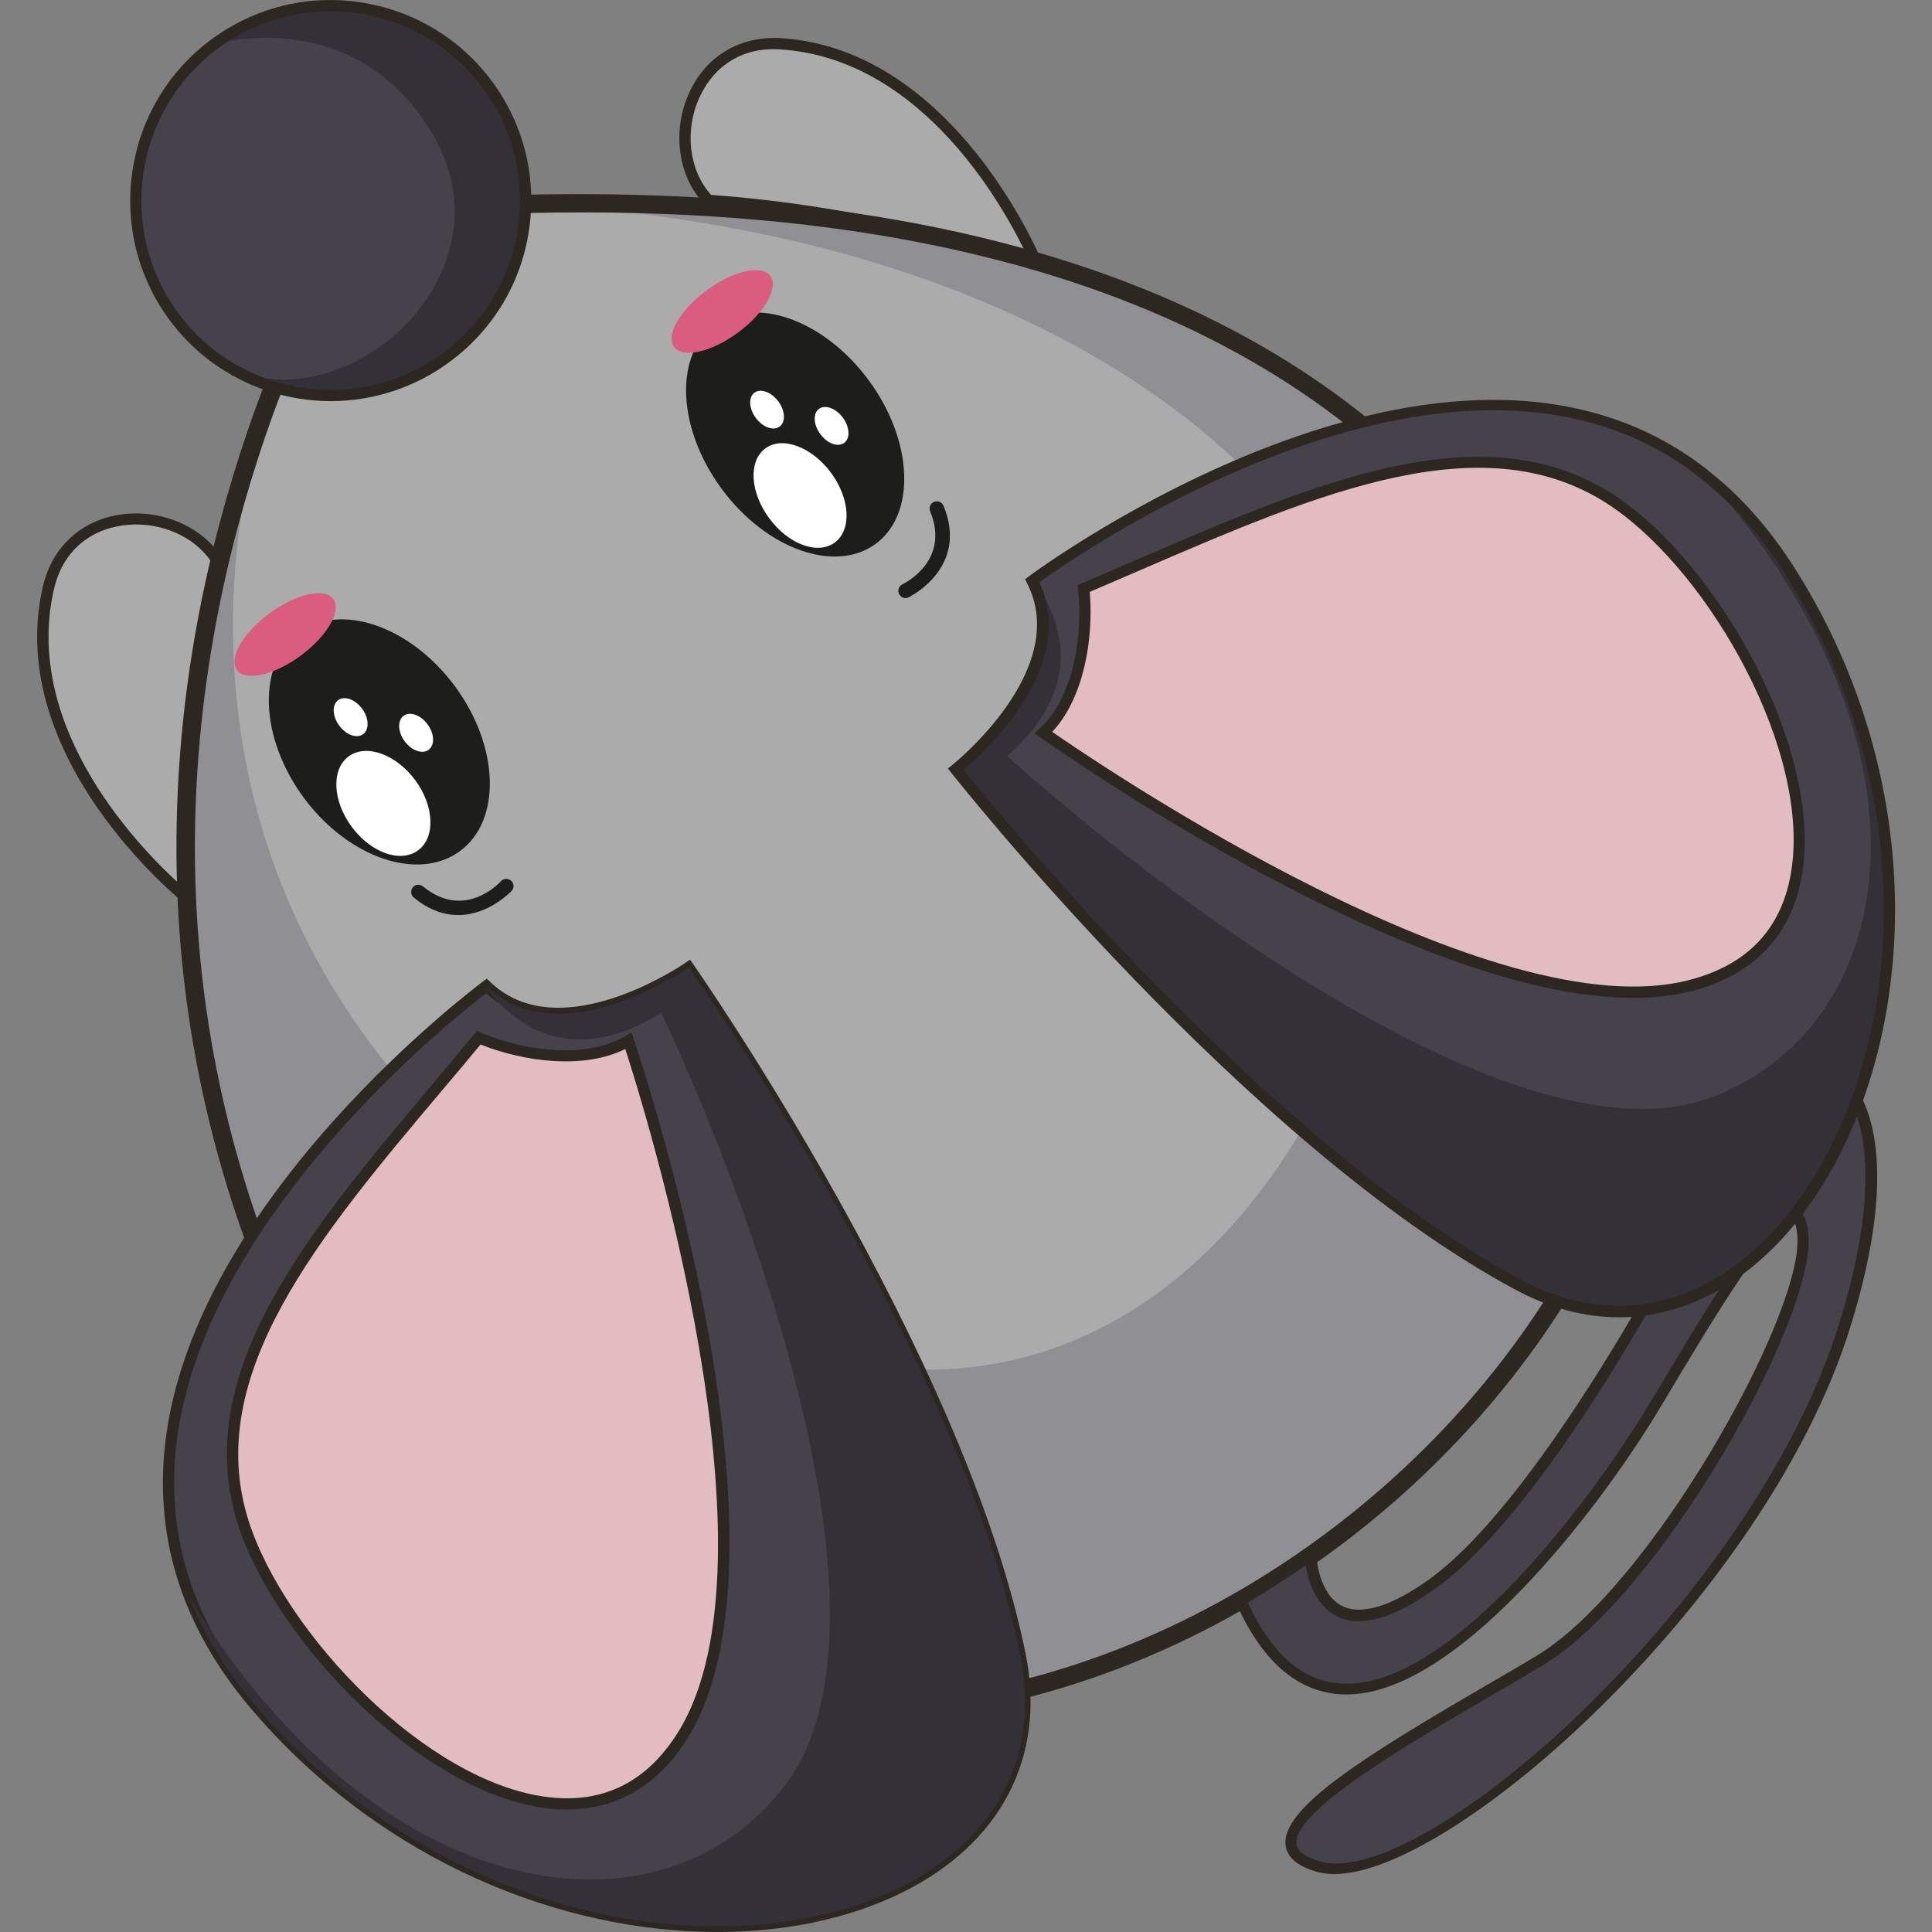 <svg version="1.1" id="Слой_1" xmlns="http://www.w3.org/2000/svg" xmlns:xlink="http://www.w3.org/1999/xlink" x="0px" y="0px"
	 viewBox="0 0 1024 1024" style="enable-background:new 0 0 1024 1024;" xml:space="preserve"><rect x="0" y="0" width="1024" height="1024" fill="#808080" stroke="none"/><style type="text/css">
	.st0{fill:#ABABAB;}
	.st1{fill:#2D2721;}
	.st2{fill:#908F93;}
	.st3{fill:#45424B;}
	.st4{fill:#E3BCBF;}
	.st5{fill:#1D1D1B;}
	.st6{fill:#FFFFFF;}
	.st7{fill:#DA5D80;}
	.st8{fill:#333038;}
</style><g><path class="st0" d="M99.2,476.1c0,0-94.3-74.6-73.6-164.5c10.8-47.1,72-45.8,90.6-12.7C94.3,395.8,99.2,476.1,99.2,476.1z"/><path class="st0" d="M99.2,476.1c0,0-94.3-74.6-73.6-164.5c10.8-47.1,72-45.8,90.6-12.7C94.3,395.8,99.2,476.1,99.2,476.1z"/><path class="st1" d="M102.6,482.6l-5.2-4.1c-1-0.8-95.6-76.8-74.7-167.5c4.8-21,20.3-35.3,41.3-38.3c22.2-3.1,44.8,7,54.8,24.8
		l0.6,1l-0.3,1.1c-21.6,95.3-16.9,175.5-16.9,176.3L102.6,482.6z M72.3,278c-2.4,0-4.9,0.2-7.4,0.5c-18.8,2.7-32,15-36.3,33.7
		c-17.3,75,48.3,140,67.4,157.1c-0.6-21.5-0.8-90.4,17-170C105.1,286.2,89.1,278,72.3,278z"/><path class="st0" d="M550.1,141.1c0,0-44.2-111.8-136.2-117.9c-48.2-3.2-64.7,55.7-38.3,83C474.7,113.2,550.1,141.1,550.1,141.1z"
		/><path class="st1" d="M555.3,146.2l-6.3-2.3c-0.7-0.3-76.2-27.9-173.7-34.7l-1.1-0.1l-0.8-0.8c-14.2-14.7-17.4-39.2-7.9-59.6
		c9-19.3,27-29.8,48.6-28.5c92.8,6.2,138.3,118.7,138.8,119.8L555.3,146.2z M376.9,103.3c81.3,5.9,147.3,26,167.7,32.8
		c-10.9-23.3-54.2-104.9-130.9-109.9c-19.3-1.4-34.8,7.9-42.8,25.1C362.6,69,365.1,90.3,376.9,103.3z"/><path class="st0" d="M835,671.7c-142.8,250.3-529.1,355.5-677.7,39C64.6,513.3,100,329.6,139.7,219.3c0-0.2,0.1-0.4,0.2-0.6
		c24-66.1,49.3-105.7,49.3-105.7c31.1-2.7,60.8-4.3,89.3-5l0.1-0.1C897.1,93.4,900.7,537.4,835,671.7z"/><path class="st2" d="M835,671.7c-142.8,250.3-529.1,355.5-677.7,39C64.6,513.3,100,329.6,139.7,219.3
		c-18.3,59.9-68.4,293.6,192.6,455c301.6,186.5,451.1-181.4,398-320.5c-53.2-139-223.6-233.6-451.7-245.8
		C897.1,93.4,900.7,537.4,835,671.7z"/><path class="st1" d="M449,912.1c-4.6,0-9.3-0.1-13.9-0.3c-124.1-4.9-224.4-75.6-282.3-199c-91.6-195.3-60.2-377.1-17.8-495.2
		c24.1-66.5,49.7-106.8,50-107.2l1.3-2l2.4-0.2c29.7-2.5,59.3-4.2,87.9-4.9l1.7-0.1C599.3,96,742.1,212.3,805.6,311.5
		c87.2,136.1,67,294.5,33.7,362.4l-0.1,0.3C758.4,815.9,599.6,912.1,449,912.1z M192,117.8c-5.4,8.9-27,46.2-47.6,102.7
		c-42,116.9-73,296,17.3,488.3C218,828.5,315.3,897.2,435.6,902c151.4,6.1,313.4-89.6,395.1-232.6c32.2-66,51.7-220-33.3-352.6
		c-62.1-97-202.1-211.1-517.1-203.9l-1.7,0.1C250.4,113.7,221.3,115.3,192,117.8z"/><path class="st3" d="M258.2,44.7c34.1,45.8,24.4,110.6-21.3,144.6c-33.8,25.1-77.8,26.5-112.3,7c0,0,0,0-0.1,0
		c-0.2,0-0.4-0.1-0.5-0.2c-12.1-6.8-22.9-16.3-31.7-28.1c-34-45.7-24.4-110.6,21.3-144.6C159.4-10.6,224.2-1.1,258.2,44.7z"/><path class="st3" d="M257.8,522.6c0,0-277,203-120.7,383.2s436.2,131.7,403.7-28.7S365.1,512.8,365.1,512.8
		S297.1,560.5,257.8,522.6z"/><path class="st1" d="M380.3,1024c-81.4,0-175.9-36-245.4-116.2C97.6,864.9,81.7,817,87.5,765.5c14.7-131.1,167-244.1,168.5-245.3
		l2-1.5l1.8,1.7c37.1,35.8,102.9-9.7,103.5-10.1l2.4-1.7l1.7,2.4c1.4,2,143.9,206.4,176.2,365.5c11,54.5-12.9,100.7-65.7,126.7
		C450.3,1016.8,416.6,1024,380.3,1024z M257.6,526.5c-17.8,13.6-150.6,119.1-164.2,239.6c-5.6,49.8,9.9,96.2,46,137.8
		c98.6,113.7,248.2,137.1,336,93.9c50.2-24.7,73-68.5,62.5-120.1c-30.1-148.6-157.5-337.4-173.5-360.8
		C351.6,525.2,294.4,559,257.6,526.5z"/><path class="st4" d="M333.2,551.6c0,0,90.5,267.7,29.1,367.5S156.9,894.3,129,807s52.5-169.8,124.8-257
		C277.1,559.8,311.1,564.9,333.2,551.6z"/><path class="st1" d="M300.3,959.1c-3.5,0-7-0.2-10.6-0.7c-66.5-8.1-143.9-89-163.6-150.5c-25.7-80.4,37.5-155.3,104.3-234.7
		c7-8.3,14.1-16.7,21-25.1l1.4-1.7l2,0.9c23.2,9.8,55.9,14.2,76.7,1.8l3.2-1.9l1.2,3.5c3.7,11,90.2,270.2,28.8,370.1
		C349.3,946,327.2,959.1,300.3,959.1z M254.7,553.6c-6.5,7.9-13.1,15.7-19.7,23.5c-65.8,78.1-127.9,151.8-103.2,229.1
		C151,866,226,944.7,290.4,952.5c29.5,3.6,52.8-8.1,69.3-34.9c56.3-91.5-18.1-330.3-28.3-361.6C309.6,566.9,278,562.9,254.7,553.6z"
		/><path class="st3" d="M948.8,302.8c127.5,201.6,0.2,455.6-144,378.1c-144.2-77.3-298.2-273.2-298.2-273.2s65.3-51.4,40.5-100
		c0,0,218.7-164.8,356.2-56.3l0.1,0.1C919.9,264.4,935.1,281.3,948.8,302.8z"/><path class="st4" d="M553,388.3c0,0,230.2,163.9,343.5,133.9c113.3-30,35.4-203.8-40.1-255.7s-177.7,1.3-282.1,45.3
		C577.1,337,572,371,553,388.3z"/><path class="st1" d="M865.6,528.9c-118.7,0-305.6-132-314.3-138.1l-3-2.1l2.7-2.5c17.8-16.2,23.1-48.8,20.4-73.9l-0.2-2.2l2-0.9
		c10.1-4.3,20.1-8.6,30.1-12.9c95.3-41.1,185.3-79.9,254.8-32.2c53.3,36.6,108.4,134,96.9,200.1c-5.4,31.4-25.4,52.4-57.8,61
		C887.5,527.7,876.8,528.9,865.6,528.9z M557.7,387.9C584.7,406.6,792,547,895.8,519.3c30.4-8,48.3-26.9,53.4-56.3
		c11.1-64-42.6-158.5-94.4-194.1c-66.8-46-155.4-7.7-249.1,32.7c-9.3,4-18.7,8.1-28.1,12.1C579.7,338.8,574.4,370.1,557.7,387.9z"/><g><g><path class="st5" d="M382.5,259.1c-23.6-32-25.3-70.8-3.8-86.7c21.5-15.9,58.1-2.9,81.7,29.1c23.6,32,25.3,70.8,3.8,86.7
				C442.7,304.1,406.1,291.1,382.5,259.1z"/><path class="st6" d="M407.7,274.7c-10.2-13.8-11.1-30.3-2.1-37c9-6.7,24.6-0.9,34.8,12.8c10.2,13.8,11.1,30.3,2.1,37
				C433.4,294.3,417.9,288.5,407.7,274.7z"/><path class="st6" d="M434.8,230.1c-3.7-5-4-11-0.7-13.4c3.3-2.4,8.9-0.3,12.6,4.6c3.7,5,4,11,0.8,13.4
				C444.1,237.2,438.5,235.1,434.8,230.1z"/><path class="st6" d="M400.6,221.5c-3.7-5-4-11-0.7-13.4c3.3-2.4,8.9-0.3,12.6,4.6c3.7,5,4,11,0.7,13.4
				C409.9,228.5,404.3,226.5,400.6,221.5z"/><path class="st5" d="M161,422.8c-23.6-32-24.8-71.1-2.7-87.4c22.1-16.3,59.1-3.7,82.8,28.3c23.6,32,24.8,71.1,2.7,87.4
				C221.7,467.4,184.6,454.7,161,422.8z"/><path class="st6" d="M186.4,438.2c-10.2-13.8-10.9-30.5-1.6-37.3c9.3-6.8,25-1.2,35.2,12.5s10.9,30.5,1.6,37.3
				C212.3,457.6,196.6,452,186.4,438.2z"/><path class="st6" d="M214.5,392.9c-3.7-5-3.9-11-0.6-13.5c3.4-2.5,9.1-0.4,12.7,4.5c3.7,5,3.9,11,0.6,13.5
				C223.9,399.9,218.2,397.9,214.5,392.9z"/><path class="st6" d="M179.8,384.6c-3.7-5-3.9-11-0.6-13.5c3.4-2.5,9-0.4,12.7,4.5c3.7,5,3.9,11,0.6,13.5
				C189.2,391.6,183.5,389.6,179.8,384.6z"/></g><g><path class="st7" d="M357.3,183.9c-4.6-6.2,3.1-19.6,17.2-30c14.1-10.4,29.2-13.8,33.8-7.6c4.6,6.2-3.1,19.6-17.2,30
				C377,186.7,361.8,190.1,357.3,183.9z"/><path class="st7" d="M125.6,355.1c-4.6-6.2,3.1-19.6,17.2-30c14.1-10.4,29.2-13.8,33.8-7.6c4.6,6.2-3.1,19.6-17.2,30
				C145.3,357.9,130.1,361.3,125.6,355.1z"/></g><path class="st5" d="M480,317c-1.4,0-2.8-0.8-3.5-2.2c-0.9-1.9-0.1-4.2,1.8-5.1c1-0.5,25.5-12.4,14.7-38.7c-0.8-2,0.1-4.2,2.1-5
			c1.9-0.8,4.2,0.1,5,2.1c13.6,33-18.2,48.3-18.5,48.5C481,316.9,480.5,317,480,317z"/><path class="st5" d="M242.9,485c-7.2,0-15.2-2.4-23.6-9.3c-1.6-1.3-1.8-3.7-0.5-5.4c1.3-1.6,3.7-1.8,5.4-0.5
			c21.9,18.1,40.5-1.8,41.3-2.7c1.4-1.6,3.8-1.7,5.4-0.3c1.6,1.4,1.7,3.8,0.3,5.4C270.9,472.4,259.2,485,242.9,485z"/></g><path class="st3" d="M694.7,824.5c0,0,2.2,60.2,65,14.5c62.8-45.6,144.3-200.8,165-250.2c20.7-49.4,99.5-33.5,52.6,115.1
		c-46.9,148.6-223.1,300.8-278.1,285.3c-55.1-15.4,56.5-72.8,116.7-109.1s140.7-177.9,139.8-223c-0.9-45.1-46.8,34.8-79.1,88.6
		c-32.3,53.8-160.7,233.7-218.8,102.2C673.2,838.7,694.7,824.5,694.7,824.5z"/><path class="st1" d="M707.2,993.3c-3.2,0-6.2-0.4-8.9-1.1c-10.4-2.9-16.1-7.7-16.9-14.1c-2.5-19.8,42.3-47.5,105.8-84.5
		c9.6-5.6,18.8-10.9,27.1-15.9c60.5-36.5,139.2-177.8,138.4-220.4c-0.2-9.6-2.4-10.3-2.5-10.3c-9.4-2.9-45.5,57.6-64.8,89.9
		l-6.3,10.5C846.8,801.1,769.6,901.8,710.4,898c-23.1-1.5-41.8-17.8-55.4-48.7l-1.1-2.4l2.3-1.4c15.3-9.2,36.6-23.4,36.9-23.5
		l4.4-2.9l0.2,5.3c0,0.2,0.9,20.6,13.9,26.9c10.3,5,26.3-0.1,46.4-14.6c60.3-43.8,141.7-195.8,164-248.9
		c8.8-20.9,27.6-31.6,44.9-25.2c24.1,8.8,42,51.4,13.3,142.4C935.6,845.8,771.5,993.3,707.2,993.3z M950,641.1
		c0.6,0,1.1,0.1,1.7,0.2c6,1.6,6.8,9.9,6.9,16c0.9,44.8-77.9,187.5-141.3,225.6c-8.3,5-17.5,10.3-27.2,16
		c-44.4,25.8-105.1,61.2-102.9,78.6c0.5,3.8,4.7,6.9,12.6,9.1c54.6,15.5,228.5-137.8,274.5-283.4c25.7-81.4,13.7-126.4-9.7-135
		c-14.1-5.1-29.8,4.1-37.3,22c-17.4,41.5-99.7,203.3-166,251.4c-22.3,16.2-39.9,21.3-52.5,15.2c-11.7-5.7-15.5-19.4-16.7-26.9
		c-6.6,4.3-19.8,12.9-30.7,19.6c12.6,27.2,29.1,41.6,49.3,42.8c1,0.1,2,0.1,3,0.1c56.3,0,129.1-96.1,160.2-147.9l6.3-10.4
		C913.6,678.1,936.8,641.1,950,641.1z"/><path class="st8" d="M948.8,302.8c127.5,201.6,0.2,455.6-144,378.1c-144.2-77.3-298.2-273.2-298.2-273.2s65.3-51.4,40.5-100
		c0,0,41.6,45.1-13.3,93c77.7,70,271.2,218.8,373,181c101.7-37.9,125-186.9-3.4-330.2C919.9,264.4,935.1,281.3,948.8,302.8z"/><path class="st8" d="M137.1,905.9c156.3,180.3,436.1,131.7,403.6-28.7c-32.4-160.4-175.6-364.4-175.6-364.4s-68.1,47.7-107.4,9.9
		c0,0,31.2,52.8,92.8,14.1c44.6,94.6,131.2,322.9,65.7,409.3c-65.6,86.4-215,65.7-315.2-98.5C108.6,867.1,120.4,886.6,137.1,905.9z"
		/><path class="st8" d="M124,196c0.2,0.1,0.4,0.2,0.6,0.3c0,0,0,0-0.1,0C124.3,196.2,124.1,196.1,124,196z"/><path class="st8" d="M258.2,44.7c34.1,45.8,24.4,110.6-21.3,144.6c-33.8,25.1-77.8,26.5-112.3,7c62.1,25.1,146.4-51.3,105.7-123.4
		C189.4,0.8,113.6,23.4,113.6,23.4C159.4-10.6,224.2-1.1,258.2,44.7z"/><path class="st1" d="M175.3,212.6c-17.7,0-35.4-4.4-51.5-13.3l-0.8-0.2l-0.6-0.6c-12.6-7.1-23.5-16.8-32.4-28.7
		C55,122.7,64.8,55.9,111.9,21c22.8-16.9,50.8-24,78.9-19.8s52.9,19,69.8,41.7l0,0c16.9,22.8,24,50.8,19.8,78.9
		c-4.1,28.1-19,52.9-41.8,69.8C220,205.5,197.7,212.6,175.3,212.6z M125.8,193.6l0.2,0.1c34.5,19.5,77.3,16.8,109.1-6.8
		c21.5-16,35.5-39.4,39.4-65.9c3.9-26.5-2.7-53-18.7-74.5l0,0C239.8,25,216.4,11,189.9,7.1c-26.6-4-53,2.7-74.5,18.7
		c-44.4,33-53.7,96-20.7,140.4c8.4,11.3,18.7,20.4,30.5,27.1L125.8,193.6z"/><path class="st1" d="M858.1,698.2c-18.1,0-36.6-4.8-54.8-14.6c-143.1-76.7-297.6-272.1-299.1-274l-1.8-2.3l2.3-1.8
		c0.6-0.5,63.1-50.5,39.7-96.3l-1.1-2.2l2-1.5c2.2-1.7,222.1-164.9,359.9-56.3l0.6,0.6c16.7,12.9,32.2,30.5,45.6,51.6
		c82,129.7,60.5,282.8-7.6,356C918.4,684.3,888.8,698.2,858.1,698.2z M510.8,408.1c17.8,22.1,161.8,198.5,295.4,270.2
		c46.4,24.9,94.9,15.8,133.1-25.2c66.6-71.5,87.4-221.5,7-348.7l0,0c-13-20.6-28-37.6-44.7-50.6l-0.6-0.6
		c-126.8-99.9-328,39.5-350.1,55.4C571.3,353.3,522.4,398.3,510.8,408.1z"/></g></svg>